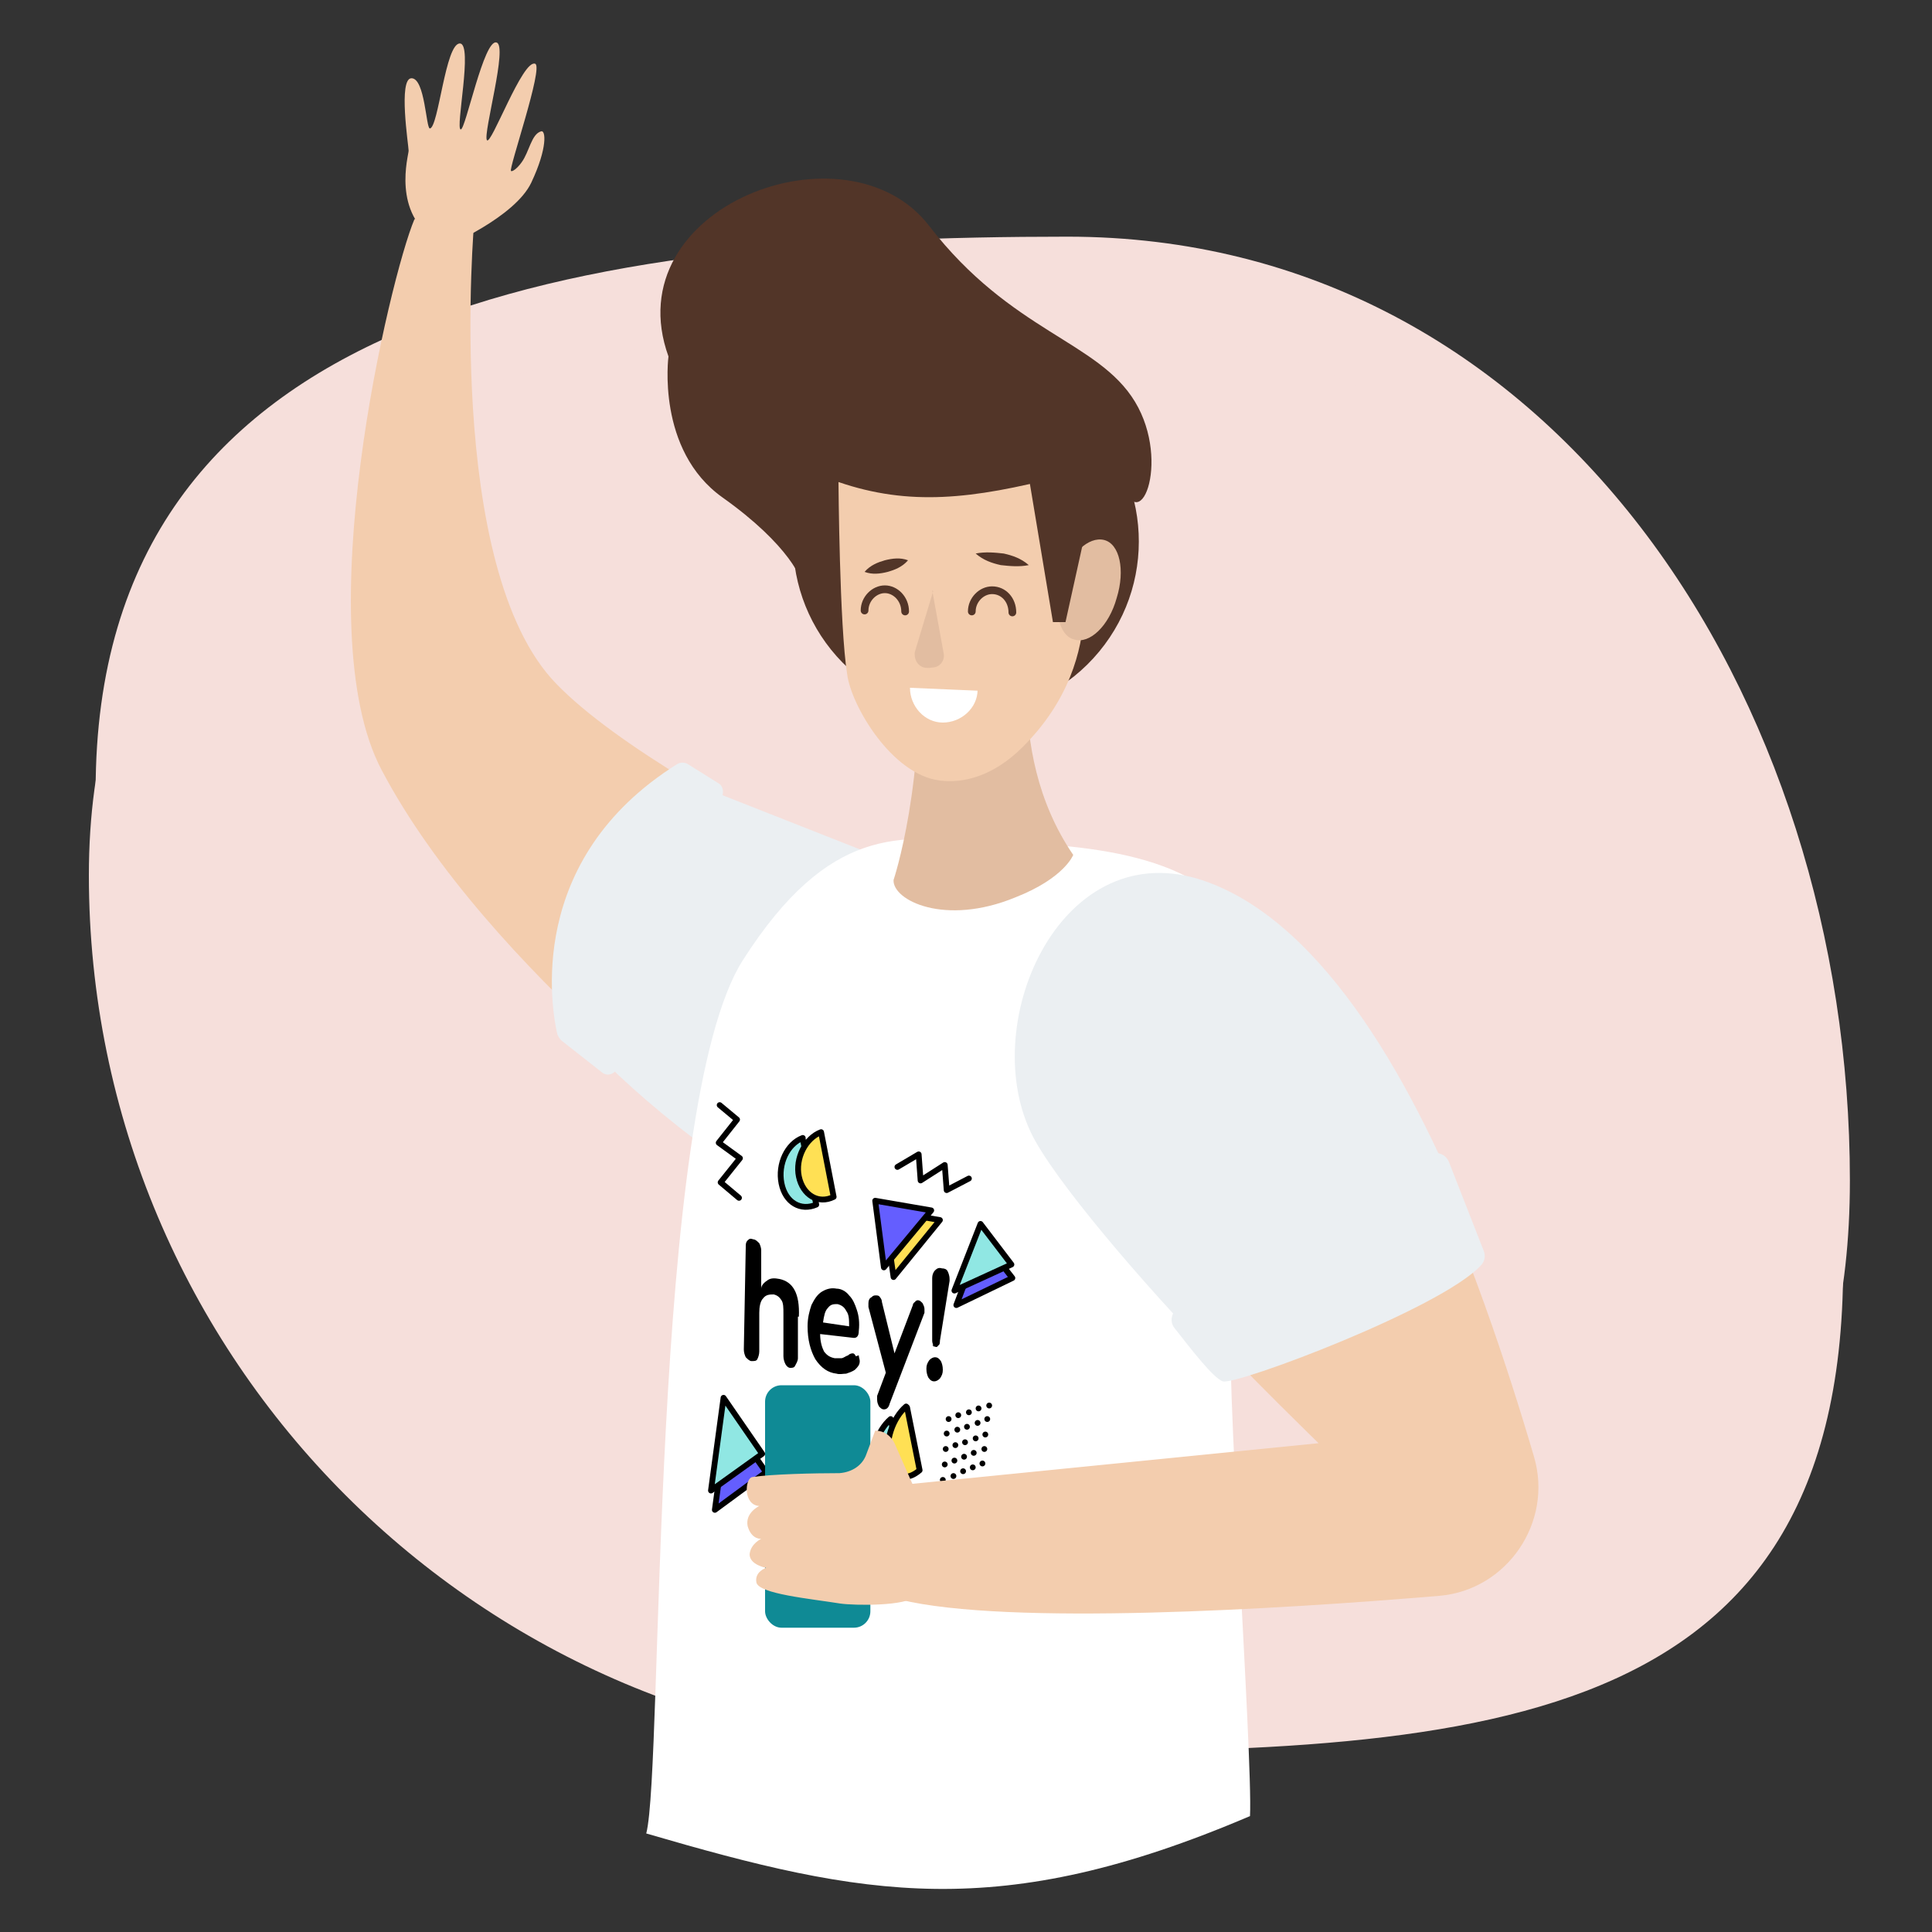 <?xml version="1.0" encoding="UTF-8"?>
<svg id="Livello_1" data-name="Livello 1" xmlns="http://www.w3.org/2000/svg" version="1.1" viewBox="0 0 200 200">
  <rect x="0" y="0" width="200" height="200" fill="#333333" stroke="none"/>
  <defs>
    <style>
      .cls-1, .cls-2, .cls-3, .cls-4, .cls-5 {
        stroke-linecap: round;
      }

      .cls-1, .cls-2, .cls-4, .cls-5 {
        stroke: #000;
        stroke-linejoin: round;
        stroke-width: .6px;
      }

      .cls-1, .cls-3 {
        fill: none;
      }

      .cls-6 {
        fill: #e2bda1;
      }

      .cls-6, .cls-7, .cls-8, .cls-9, .cls-10, .cls-11, .cls-12, .cls-13, .cls-14 {
        stroke-width: 0px;
      }

      .cls-2 {
        fill: #645eff;
      }

      .cls-7 {
        fill: #ebeff2;
      }

      .cls-8 {
        fill: #000;
      }

      .cls-9 {
        fill: #0f8a95;
      }

      .cls-3 {
        stroke: #523528;
        stroke-miterlimit: 10;
        stroke-width: .8px;
      }

      .cls-10 {
        fill: #f6dfdb;
      }

      .cls-4 {
        fill: #90e7e3;
      }

      .cls-11 {
        fill: #f3cdae;
      }

      .cls-12 {
        fill: #fff;
      }

      .cls-13 {
        fill: #dfedf0;
      }

      .cls-14 {
        fill: #523528;
      }

      .cls-5 {
        fill: #ffe054;
      }
    </style>
  </defs>
  <path class="cls-10" d="M191.5,122.2c0,50.1-40.6,50.3-90.8,50.3S9.9,131.9,9.9,81.8,60.3,24.5,110.5,24.5s81,47.6,81,97.7Z"/>
  <g>
    <path class="cls-10" d="M190.8,131.1c0,50.1-40.6,50.3-90.8,50.3S9.2,140.7,9.2,90.6s50.4-57.3,100.5-57.3,81,47.6,81,97.7Z"/>
    <g>
      <path class="cls-14" d="M69.2,36.9s-1.3,9.7,5.6,14.6,8.5,8.7,8.2,9.3,31.2-18.3,33-11.4,5.3-1.5,1.5-7.8-12.8-7.2-21.3-18.2c-8.5-11.1-32.6-2-27,13.5Z"/>
      <circle class="cls-14" cx="100" cy="56" r="17.9" transform="translate(-6.9 97.4) rotate(-50.4)"/>
      <g>
        <g>
          <g>
            <path class="cls-11" d="M46.2,25.5s7.1-3,8.8-6.6,1.5-5.5,1-5.3c-1,.3-1.2,2.1-2,3.2-.5.7-1,1-1.1.9-.3-.1,3.4-10.8,2.5-11.1-1.3-.5-4.6,8.6-5,7.9-.4-.7,2.2-9.8,1-10.1-1.3-.4-3.2,9-3.7,9-.6,0,1.3-8.9-.1-8.9-1.5,0-2.2,8.7-3.1,8.8-.4,0-.5-5.2-1.9-5.2-1.4,0-.3,7-.3,7.5,0,.5-1.8,6.5,3,9.4l1,.5Z"/>
            <path class="cls-11" d="M85.5,114.8l-8.2,5.1s-26.8-19.3-37.8-40.2c-7.8-14.8.9-51.1,3.4-57,6.6-2.9,6.2.1,6.2.1,0,0-3.2,36,8.5,48,6.1,6.3,19.7,13.9,31.3,19.7l-3.4,24.2Z"/>
            <path class="cls-7" d="M86.2,126.6c-7.1-2.7-18.4-11.2-24.7-17.8,0,0-5.1-18.3,10.2-27.7l17.5,6.9v1.3s-2.9,37.3-2.9,37.3Z"/>
          </g>
          <path class="cls-12" d="M129.4,188c.3-6.2-2.7-48.3-1.9-52.1,6.1-29.2,4.7-34.1.2-41-5.2-7.8-20.5-7.5-26.4-7.8-8-.5-15.4-1.8-24.4,12.3-9.7,15.2-8.2,83.5-10,90.4,22.6,6.6,36.5,9.3,62.5-1.8Z"/>
          <path class="cls-6" d="M107.2,63.5s-3.7,13.9,3.9,25c0,0-.9,2.4-6,4.4-7.3,3-12.7.3-12.6-1.8,0,0,3.4-10.1,2.5-25l12.1-2.6Z"/>
          <path class="cls-11" d="M111.4,56.8s4,11-5.5,20.5c-3.1,3.1-6.2,3.8-8.6,3.5-5-.6-9.2-7.8-9.6-11-.8-4.9-.9-19.9-.9-19.9,7.3,2.5,13.8,1.8,23.1-.6,0,0,1.5,6.8,1.6,7.4Z"/>
          <path class="cls-14" d="M101,57.3c1-.2,2-.1,2.9,0,.9.2,1.8.5,2.6,1.2-1,.2-2,.1-2.9,0-.9-.2-1.8-.5-2.6-1.2Z"/>
          <path class="cls-14" d="M94,58c-.6.7-1.4,1-2.1,1.2-.8.2-1.6.3-2.4,0,.6-.7,1.4-1,2.1-1.2.8-.2,1.6-.3,2.4,0Z"/>
          <path class="cls-6" d="M109.9,60.2c-.9,2.9-.3,5.6,1.3,6,1.6.5,3.6-1.4,4.4-4.3.9-2.9.3-5.6-1.3-6s-3.6,1.4-4.4,4.3Z"/>
          <path class="cls-6" d="M96.6,61.2l-1.9,6.3c-.1.7.3,1.9,1.8,1.6h0c.7,0,1.3-.6,1.2-1.4l-1.2-6.6Z"/>
          <polygon class="cls-14" points="112.4 54.9 110.3 64.4 109 64.4 106.5 49.4 112.1 48.3 112.4 54.9"/>
          <path class="cls-12" d="M101.2,71.4c0,1.9-1.7,3.4-3.6,3.4-1.9,0-3.4-1.7-3.4-3.6l7,.3Z"/>
          <g>
            <path class="cls-3" d="M100.6,63.3c0-1.2,1-2.2,2.1-2.2,1.2,0,2.1,1,2.1,2.3"/>
            <path class="cls-3" d="M89.5,63.2c0-1.2,1-2.2,2.1-2.2s2.1,1,2.1,2.3"/>
          </g>
          <line class="cls-13" x1="117.6" y1="126.3" x2="119.4" y2="191.3"/>
          <g>
            <g>
              <path class="cls-8" d="M82.6,136.3v4.3c0,.3-.2.6-.3.8-.1.2-.3.2-.5.2-.2,0-.4-.2-.5-.4-.1-.2-.2-.5-.2-.8v-4.4c0-.6,0-1.1-.2-1.4-.2-.3-.4-.5-.8-.6-.4,0-.8,0-1.1.4-.3.3-.4.9-.4,1.5v4c0,.3-.1.6-.2.8-.1.2-.3.2-.6.2-.2,0-.4-.2-.6-.4-.1-.2-.2-.5-.2-.8l.2-10.6c0-.3,0-.5.2-.7.2-.2.3-.2.6-.1.2,0,.4.2.6.4.1.2.2.5.2.7v4c0-.4.4-.7.7-.9.3-.2.7-.2,1.2-.1,1.4.3,2.1,1.5,2,3.9Z"/>
              <path class="cls-8" d="M88.9,140.3c0,.2.1.4.1.6,0,.4-.2.6-.5.9-.3.2-.6.3-.9.4-.3,0-.7.1-1,0-.9-.1-1.6-.6-2.2-1.5-.5-.9-.8-2-.8-3.4,0-.9.2-1.6.4-2.2.3-.6.6-1.1,1.1-1.4.5-.3,1-.4,1.5-.3.5,0,1,.3,1.3.7.4.4.6.9.8,1.5.2.6.3,1.3.2,2.2,0,.5-.2.7-.5.7l-3.5-.4c0,.8.2,1.4.4,1.8.3.4.6.6,1.1.7.2,0,.5,0,.7,0,.2,0,.4-.2.7-.3.2-.2.4-.2.5-.2.1,0,.2.1.3.3ZM85.7,135.4c-.3.3-.4.8-.5,1.5l2.7.4c0-.7,0-1.2-.3-1.6-.2-.4-.5-.6-.9-.7-.4,0-.7,0-1,.4Z"/>
              <path class="cls-8" d="M94.7,134.7c.1,0,.2-.1.3-.1.2,0,.3.1.5.3.1.2.2.4.2.6,0,.1,0,.2,0,.4l-3.6,9.4c-.1.4-.3.6-.6.6-.2,0-.3-.1-.5-.3-.1-.2-.2-.4-.2-.7,0-.1,0-.3,0-.4l.9-2.4-1.8-6.8c0-.1,0-.2,0-.4,0-.3.1-.5.3-.6.2-.2.3-.2.5-.2.1,0,.3,0,.4.2.1.1.2.3.2.5l1.3,5.3,1.9-5c0-.2.2-.3.3-.4Z"/>
              <path class="cls-8" d="M96.6,139.3c0-.1-.1-.3-.1-.5v-6.3c0,0,0-.2,0-.2,0-.3.1-.6.3-.8.2-.2.4-.3.7-.2.3,0,.5.1.6.3.1.2.2.5.2.8v.2s-1,6.2-1,6.2c0,.2,0,.4-.2.5,0,.1-.2.2-.3.1-.1,0-.2,0-.3-.2ZM96.1,142.6c-.1-.2-.2-.5-.2-.9,0-.4.1-.6.3-.9.2-.2.4-.3.6-.3.2,0,.4.1.6.4.1.2.2.5.2.9,0,.4-.1.6-.3.9-.2.2-.4.3-.6.3-.2,0-.4-.1-.6-.4Z"/>
            </g>
            <g>
              <g>
                <path class="cls-4" d="M92.2,146.9c-1.4,1.2-2.2,3.7-1.8,5.6.4,1.9,1.9,2.4,3.2,1.1l-1.4-6.7Z"/>
                <polyline class="cls-1" points="84.6 145.9 86.3 147 84.7 150.1 86.7 151.1 85.1 154.3 86.8 155.5"/>
                <polyline class="cls-1" points="92.9 120.8 95.1 119.5 95.3 122.2 97.8 120.6 98 123.2 100.3 122"/>
                <g>
                  <g>
                    <g>
                      <line class="cls-1" x1="98.2" y1="146.9" x2="98.2" y2="146.9"/>
                      <line class="cls-1" x1="99.2" y1="146.5" x2="99.2" y2="146.5"/>
                      <line class="cls-1" x1="100.3" y1="146.2" x2="100.3" y2="146.2"/>
                    </g>
                    <g>
                      <line class="cls-1" x1="98" y1="148.4" x2="98" y2="148.4"/>
                      <line class="cls-1" x1="99.1" y1="148" x2="99.1" y2="148"/>
                      <line class="cls-1" x1="100.1" y1="147.7" x2="100.1" y2="147.7"/>
                    </g>
                  </g>
                  <g>
                    <g>
                      <line class="cls-1" x1="97.9" y1="150" x2="97.9" y2="150"/>
                      <line class="cls-1" x1="98.9" y1="149.6" x2="98.9" y2="149.6"/>
                      <line class="cls-1" x1="99.9" y1="149.3" x2="99.9" y2="149.3"/>
                    </g>
                    <g>
                      <line class="cls-1" x1="97.8" y1="151.6" x2="97.8" y2="151.6"/>
                      <line class="cls-1" x1="98.8" y1="151.2" x2="98.8" y2="151.2"/>
                      <line class="cls-1" x1="99.8" y1="150.8" x2="99.8" y2="150.8"/>
                    </g>
                    <g>
                      <line class="cls-1" x1="97.6" y1="153.2" x2="97.6" y2="153.2"/>
                      <line class="cls-1" x1="98.7" y1="152.8" x2="98.7" y2="152.8"/>
                      <line class="cls-1" x1="99.7" y1="152.3" x2="99.7" y2="152.3"/>
                    </g>
                  </g>
                  <g>
                    <g>
                      <line class="cls-1" x1="101.3" y1="145.8" x2="101.3" y2="145.8"/>
                      <line class="cls-1" x1="102.4" y1="145.5" x2="102.4" y2="145.5"/>
                    </g>
                    <g>
                      <line class="cls-1" x1="101.2" y1="147.3" x2="101.2" y2="147.3"/>
                      <line class="cls-1" x1="102.2" y1="146.9" x2="102.2" y2="146.9"/>
                    </g>
                  </g>
                  <g>
                    <g>
                      <line class="cls-1" x1="101" y1="148.9" x2="101" y2="148.9"/>
                      <line class="cls-1" x1="102" y1="148.5" x2="102" y2="148.5"/>
                    </g>
                    <g>
                      <line class="cls-1" x1="100.8" y1="150.4" x2="100.8" y2="150.4"/>
                      <line class="cls-1" x1="101.9" y1="150" x2="101.9" y2="150"/>
                    </g>
                    <g>
                      <line class="cls-1" x1="100.7" y1="151.9" x2="100.7" y2="151.9"/>
                      <line class="cls-1" x1="101.7" y1="151.5" x2="101.7" y2="151.5"/>
                    </g>
                  </g>
                </g>
                <path class="cls-5" d="M93.8,145.6c-1.4,1.2-2.2,3.6-1.8,5.5.4,1.9,1.8,2.3,3.2,1.1l-1.3-6.5Z"/>
                <g>
                  <polygon class="cls-2" points="101.6 128.2 99 135.1 104.8 132.3 101.6 128.2"/>
                  <polygon class="cls-4" points="101.5 126.7 98.8 133.6 104.7 130.9 101.5 126.7"/>
                </g>
                <g>
                  <polygon class="cls-5" points="91.5 125.3 92.5 132.2 97.3 126.3 91.5 125.3"/>
                  <polygon class="cls-2" points="90.6 124.3 91.5 131.2 96.4 125.3 90.6 124.3"/>
                </g>
              </g>
              <g>
                <polygon class="cls-2" points="75.3 146.7 74 156.3 79.3 152.4 75.3 146.7"/>
                <polygon class="cls-4" points="74.9 144.7 73.6 154.3 78.9 150.5 74.9 144.7"/>
              </g>
              <g>
                <path class="cls-4" d="M83.1,117.8c-1.6.6-2.6,2.7-2.2,4.7.4,2,2,2.9,3.6,2.2l-1.4-6.8Z"/>
                <polyline class="cls-1" points="74.5 114.4 76.3 115.9 74.4 118.3 76.6 119.9 74.6 122.4 76.5 124"/>
                <path class="cls-5" d="M85,117.2c-1.6.6-2.7,2.7-2.3,4.6.4,1.9,2,2.9,3.6,2.1l-1.3-6.7Z"/>
              </g>
            </g>
          </g>
        </g>
        <rect class="cls-9" x="79.2" y="143.4" width="10.9" height="25.1" rx="1.7" ry="1.7"/>
        <g>
          <path class="cls-11" d="M127.4,93.4c14.7,6.9,26,39,31.4,57.4,2,6.8-2.8,13.8-9.8,14.4-16.7,1.4-44.6,3.1-55.8.4l-.7-11.8,44-4.4s-25.1-24.3-29-32.5c-3.9-8.2,5.8-30.1,19.8-23.5Z"/>
          <path class="cls-7" d="M125.9,140.7c5.4.7,21.1-6.5,26.7-12.7-6-15.2-15.3-32.4-27.9-36.8-14.7-5.1-23.5,14.4-18,26,2.2,4.7,11.7,15.8,19.2,23.5Z"/>
          <path class="cls-11" d="M94.8,154.4l-2.2-5c-.4-.8-1.1-1.3-2-1.3h0l-.9,2.4c-.4,1.2-1.5,1.9-2.8,2-2.6,0-7,.1-9,.4-.8.1-1,2.9.7,3,0,0-1.5.7-1.2,2.1.4,1.4,1.4,1.3,1.4,1.3,0,0-1.1.5-1.2,1.6,0,1.1,1.7,1.4,1.7,1.4,0,0-1.2.4-1,1.5.2,1.2,5.6,1.7,8.7,2.2,1.4.2,6.9.3,7.8-.8.9-1.1,0-10.8,0-10.8Z"/>
        </g>
      </g>
      <path class="cls-7" d="M122.1,135.3c-.8.4-1.1,1.5-.5,2.2,1.5,1.9,4,5.2,5,5.5,1.4.4,22.5-7.5,26.7-12,.4-.4.5-1,.3-1.5l-3.6-9.2c-.4-1-1.6-1.2-2.3-.6-2.9,2.6-10.3,8.3-25.4,15.6Z"/>
      <path class="cls-7" d="M74.7,82.7c-2.7,3.3-11.5,15.1-10.7,27.4,0,.9-1,1.5-1.7.9l-4.2-3.3c-.2-.2-.3-.4-.4-.6-.6-2.6-3.4-18.1,12.4-28,.3-.2.8-.2,1.1,0l3.2,2c.5.3.6,1.1.2,1.6Z"/>
    </g>
  </g>
</svg>